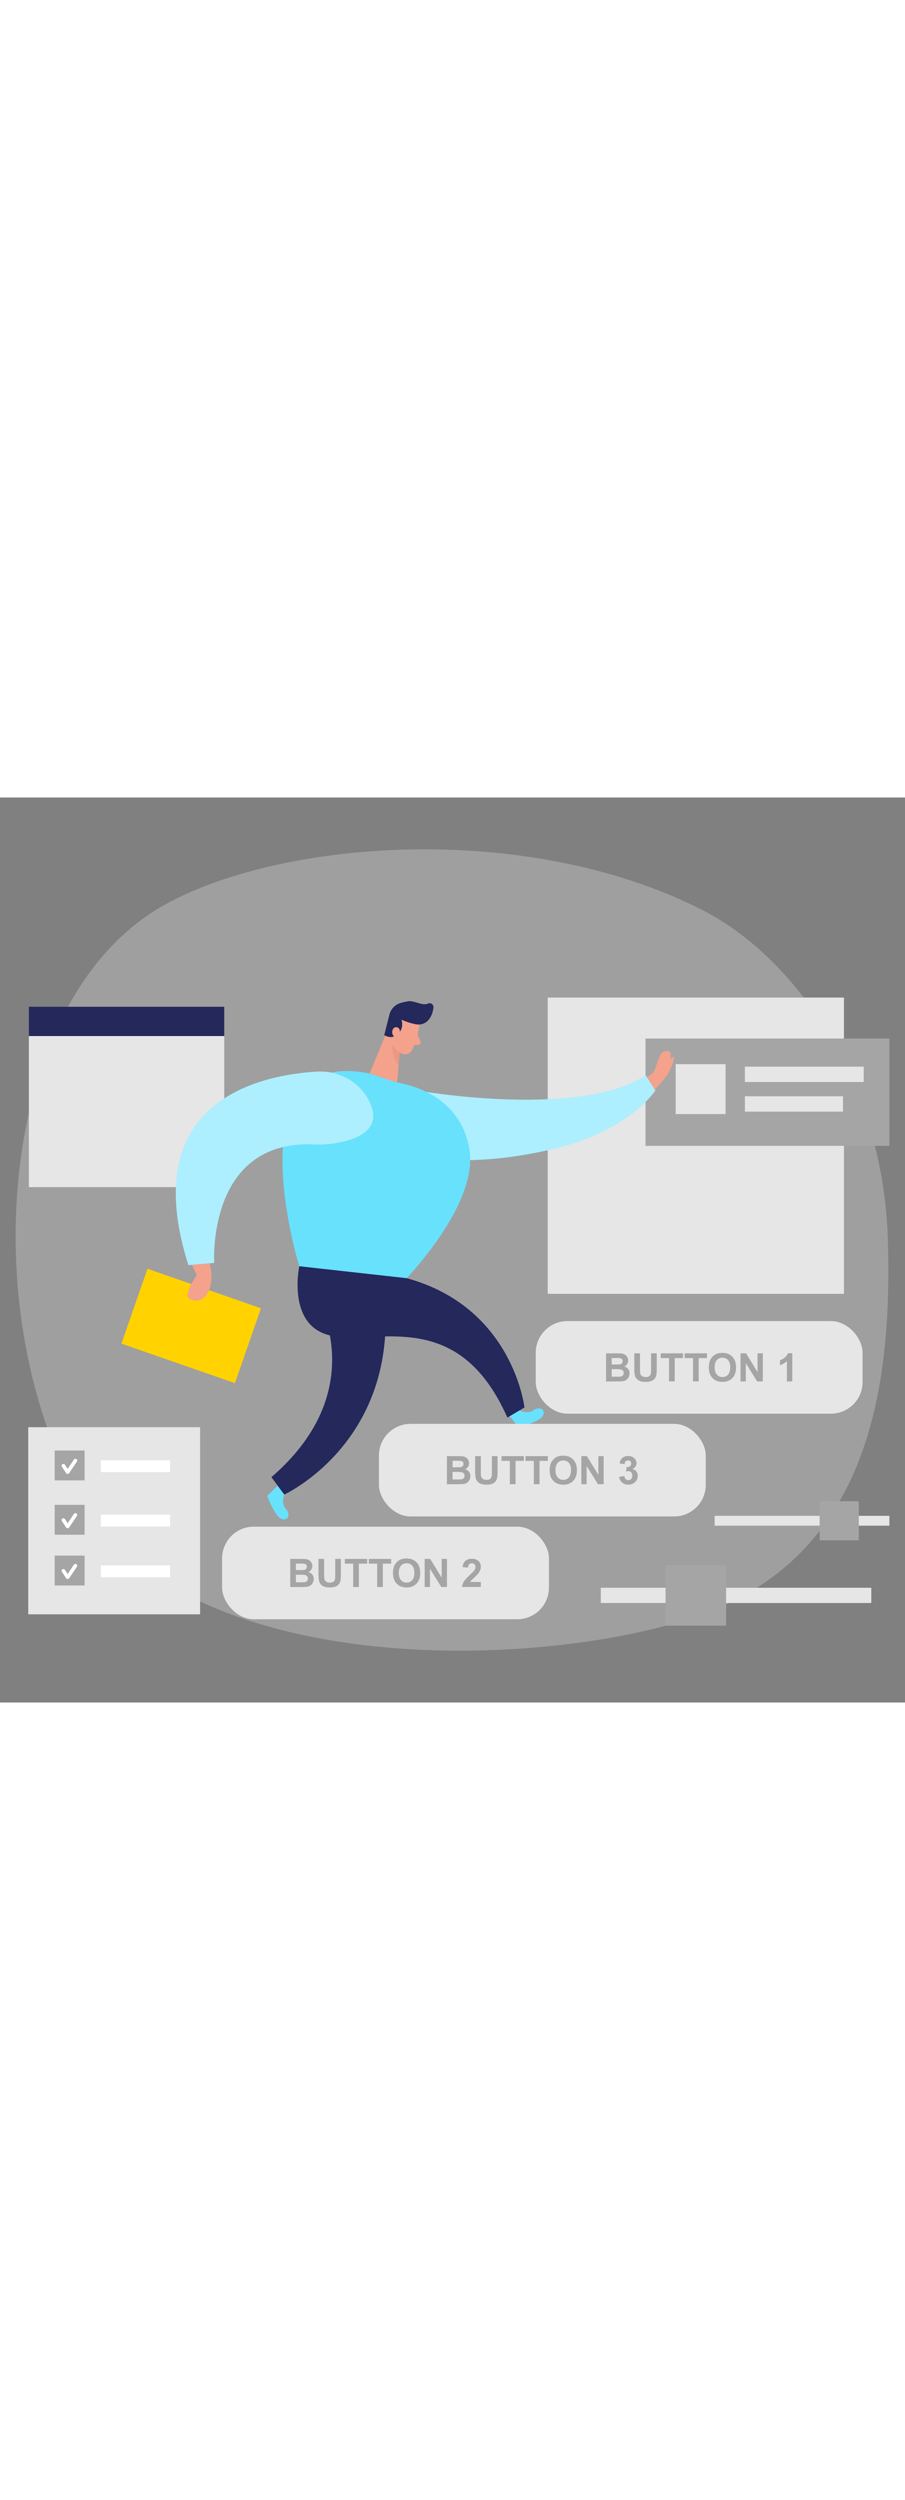 <?xml version="1.0" encoding="UTF-8" standalone="no"?>
<svg data-id="_0521_user_interface_1" xmlns="http://www.w3.org/2000/svg" viewBox="0 0 500 500" data-imagedata-id="user-interface-1-80" imageName="User Interface 1" data-class="illustrations_image" style="width: 181px;"><rect x="0" y="0" width="500" height="500" fill="#808080" stroke="none"/><defs><style>.cls-1{fill:#fff;}.cls-2{fill:#f4a28c;}.cls-3{opacity:.46;}.cls-3,.cls-4,.cls-5,.cls-6,.cls-7{fill:none;}.cls-8{fill:#a5a5a5;}.cls-9{fill:#ce8172;}.cls-10{fill:#e6e6e6;}.cls-4{opacity:.08;}.cls-5{opacity:.12;}.cls-6{opacity:.31;}.cls-7{opacity:.3;}.cls-11{fill:#24285b;}.cls-12{fill:#ffd200;}.cls-13{fill:#68e1fd;}</style></defs><g id="bg" class="cls-7"><path class="cls-10" d="m387.84,62.04c50.82,25.71,99.89,94.3,102.67,181.55,2.77,86.96-12.59,175.75-103.97,208.2-85.84,30.49-290.61,37.78-346.87-71.81C-13.38,276.67.46,111.11,89.69,59.99c62.55-35.83,198.91-48.17,298.16,2.05Z"/></g><g id="panel"><rect class="cls-10" x="15.95" y="131.79" width="107.94" height="83.47"/><rect class="cls-11" x="15.95" y="115.62" width="107.94" height="16.17"/><g class="cls-5"><path d="m65.75,196.9c-3.47-.66-6.65-1.93-9.68-4.02-.94.99-1.91,1.96-2.82,2.98-.47.52-.8.47-1.26,0-1.55-1.57-3.11-3.13-4.7-4.66-.46-.44-.39-.73.03-1.14.98-.96,1.93-1.96,2.83-2.89-.81-1.58-1.71-3.12-2.41-4.76-.56-1.33-.92-2.75-1.28-4.15-.13-.53-.34-.66-.83-.64-1.19.03-2.39,0-3.58.02-.58.01-.77-.21-.77-.78.02-2.23.02-4.46,0-6.7,0-.58.22-.78.79-.76,1.22.03,2.44.03,3.66,0,.23,0,.61-.23.65-.42.69-3.27,1.97-6.27,3.93-9.08-1-.98-1.98-1.98-3-2.93-.46-.42-.45-.7,0-1.13,1.6-1.55,3.19-3.12,4.76-4.71.43-.44.74-.43,1.15.02.93,1.01,1.89,1.99,2.85,2.99.74-.45,1.35-.83,1.97-1.19,2.2-1.26,4.54-2.15,7.03-2.63.53-.1.73-.29.71-.86-.05-1.17,0-2.34-.02-3.5-.01-.57.19-.78.77-.77,2.26.02,4.52.03,6.77,0,.63,0,.81.24.8.83-.03,1.35,0,2.69,0,4.13,3.46.67,6.67,1.92,9.66,4.02.97-1.01,1.94-1.99,2.87-3,.44-.48.76-.45,1.21,0,1.55,1.57,3.11,3.13,4.7,4.66.48.46.43.75-.02,1.19-.98.93-1.9,1.91-2.91,2.93.25.4.53.83.79,1.26,1.44,2.32,2.44,4.81,2.98,7.48.13.65.39.77.98.75,1.11-.04,2.23.01,3.35-.02.62-.02.88.17.87.84-.03,2.18-.03,4.36,0,6.54,0,.64-.19.89-.84.87-1.22-.03-2.44-.03-3.66.01-.21,0-.56.27-.6.47-.69,3.24-1.96,6.22-3.88,8.98.97.98,1.91,1.98,2.91,2.91.49.46.54.76.03,1.25-1.59,1.52-3.16,3.08-4.71,4.65-.42.43-.73.46-1.15,0-.93-1.01-1.9-1.99-2.88-3.02-2.99,2.05-6.18,3.35-9.67,4,0,1.4-.02,2.75,0,4.1.01.62-.16.89-.83.88-2.23-.03-4.46-.04-6.7,0-.68.01-.84-.27-.83-.88.03-1.35,0-2.69,0-4.09Zm4.23-37.28c-7.76-.02-14.08,6.16-14.1,13.8-.03,7.74,6.21,13.98,13.98,14,7.8.02,14.09-6.17,14.1-13.88.02-7.67-6.25-13.91-13.98-13.92Z"/></g></g><g id="tasks"><rect class="cls-10" x="15.6" y="347.89" width="94.95" height="103.38"/><rect class="cls-8" x="30.22" y="360.77" width="16.51" height="16.51"/><path class="cls-1" d="m37.37,373.74h0c-.33,0-.65-.17-.83-.45l-2.35-3.56c-.3-.46-.18-1.08.28-1.39.46-.3,1.08-.18,1.39.28l1.52,2.3,3.45-5.14c.31-.46.93-.58,1.39-.27.46.31.58.93.27,1.39l-4.29,6.38c-.19.28-.5.44-.83.44Z"/><rect class="cls-1" x="55.71" y="366.17" width="38.25" height="6.57"/><rect class="cls-8" x="30.22" y="390.79" width="16.51" height="16.51"/><path class="cls-1" d="m37.37,403.76h0c-.33,0-.65-.17-.83-.45l-2.35-3.56c-.3-.46-.18-1.08.28-1.39.46-.3,1.08-.18,1.39.28l1.52,2.3,3.45-5.14c.31-.46.93-.58,1.39-.27.46.31.58.93.27,1.39l-4.29,6.38c-.19.28-.5.44-.83.44Z"/><rect class="cls-1" x="55.71" y="396.2" width="38.25" height="6.57"/><rect class="cls-8" x="30.22" y="418.84" width="16.51" height="16.51"/><path class="cls-1" d="m37.37,431.81h0c-.33,0-.65-.17-.83-.45l-2.35-3.56c-.3-.46-.18-1.08.28-1.39.46-.3,1.08-.18,1.39.28l1.52,2.3,3.45-5.14c.31-.46.93-.58,1.39-.27.46.31.58.93.27,1.39l-4.29,6.38c-.19.28-.5.44-.83.44Z"/><rect class="cls-1" x="55.71" y="424.24" width="38.25" height="6.57"/></g><g id="profile"><rect class="cls-10" x="302.6" y="110.53" width="163.67" height="163.67"/><rect class="cls-8" x="356.65" y="133.17" width="134.73" height="59.29"/><rect class="cls-10" x="373.3" y="147.32" width="27.57" height="27.57"/><rect class="cls-10" x="411.54" y="148.7" width="65.64" height="8.48"/><rect class="cls-10" x="411.54" y="165.06" width="54.21" height="8.48"/></g><g id="person"><path class="cls-2" d="m354.37,156.48s5.54-3.27,6.65-4.69c1.11-1.42,3-9.03,4.5-10.57s4.54-1.46,4.92-.15.12,3.57.12,3.57c0,0,1.69-2.04,1.81-1.11s-1.15,6.44-4.67,10.99c-3.52,4.56-9.78,10.92-9.78,10.92l-3.54-8.96Z"/><rect class="cls-12" x="72.42" y="270.06" width="66.42" height="43.8" transform="translate(101.84 -18.5) rotate(19.19)"/><path class="cls-13" d="m235.54,162.64s85.41,14.3,121.24-9.11l5.28,8.4s-14.68,22.43-56.51,32.27c-41.82,9.84-66.07,4.92-66.07,4.92l-3.94-36.48Z"/><g class="cls-3"><path class="cls-1" d="m235.54,162.64s85.41,14.3,121.24-9.11l5.28,8.4s-14.68,22.43-56.51,32.27c-41.82,9.84-66.07,4.92-66.07,4.92l-3.94-36.48Z"/></g><path class="cls-13" d="m157.07,385.1s-2.05,4.72.89,7.99.84,7.17-2.79,5.28-7.56-12.51-7.56-12.51l5.75-5.59,3.71,4.83Z"/><path class="cls-13" d="m286.73,338.47s4.45,2.58,8.03.04c3.58-2.54,7.22,0,4.93,3.38s-13.3,6.06-13.3,6.06l-4.89-6.36,5.23-3.13Z"/><path class="cls-2" d="m231.79,125.41s-1.31,8.74-4.12,14.09c-1.14,2.17-3.86,3.02-6.02,1.85-2.67-1.45-5.87-4.19-5.73-8.96l-.77-8.12s-.3-5.11,5.38-7.43c5.68-2.32,12.32,3.29,11.26,8.58Z"/><polygon class="cls-2" points="215.29 125.73 204.19 152.48 219.37 157.55 221.35 136.05 215.29 125.73"/><path class="cls-11" d="m229.57,125.25c-1.52-.28-4.27-.95-7.78-2.51,0,0,1.79,4.39-1.89,7.86-3.68,3.48-7.61.64-7.61.64l2.79-11.01c.71-3.23,3.13-5.83,6.31-6.74,1.3-.37,2.72-.71,4.12-.92,3.48-.51,7.63,2.72,11,1.26,1.48-.64,3.1.54,2.96,2.15-.31,3.48-2.18,8.62-7.16,9.37-.91.14-1.84.07-2.74-.1Z"/><path class="cls-2" d="m220.89,130.57s.73-3.32-1.82-3.67c-2.55-.34-3.63,4.46-.36,5.71l2.18-2.05Z"/><path class="cls-2" d="m230.68,130.87l1.6,3.89c.4.96-.34,2-1.38,1.95l-3.43-.17,3.21-5.67Z"/><g class="cls-6"><path class="cls-9" d="m221.12,140.77s-2.73-1.27-4.31-4.21c0,0-1.01,5.2,3.42,11.65l.89-7.44Z"/></g><path class="cls-13" d="m204.19,152.48l10.33,3.44c2.52.84,5.07,1.56,7.67,2.1,8.33,1.72,32.52,9,37.12,36.11,5.57,32.87-40.41,77.52-40.41,77.52l-53.55-12.69s-37.72-121.95,38.84-106.49Z"/><path class="cls-11" d="m165.35,258.97s-7.27,33.98,18.44,38.5,69.68-15.5,96.53,45.1l9.44-5.57s-6.26-55.38-65.04-71.43l-59.37-6.61Z"/><path class="cls-11" d="m173.81,273.79s33.41,52.25-23.86,101.71l7.11,9.6s61.57-28.21,55.6-106.82l-38.85-4.49Z"/><g class="cls-4"><path d="m204.17,182.22s.25,13.43-16.13,30.61c-16.39,17.18,6.48,49.39,6.48,49.39l-29.16-3.25s-11.29-39.91-9.06-65.85c2.24-25.93,46.41-10.78,46.41-10.78l1.46-.13Z"/></g><path class="cls-13" d="m175.04,151.44c-32.2,1.93-99.71,16.46-70.95,106.93l14.24-1.26s-4.22-68.07,55.12-65.45c2.22.1,4.43.12,6.65-.06,9.91-.83,33.62-4.83,23.72-24.16-5.43-10.6-16.89-16.71-28.78-16Z"/><g class="cls-3"><path class="cls-1" d="m175.04,151.44c-32.2,1.93-99.71,16.46-70.95,106.93l14.24-1.26s-4.22-68.07,55.12-65.45c2.22.1,4.43.12,6.65-.06,9.91-.83,33.62-4.83,23.72-24.16-5.43-10.6-16.89-16.71-28.78-16Z"/></g><path class="cls-2" d="m115.8,257.34s2.28,7.44.07,13.89c-2.21,6.45-6.93,8.02-11.06,5.84-4.13-2.18,3.94-13.08,3.94-13.08l-2.6-5.79,9.65-.85Z"/></g><g id="button1"><rect class="cls-10" x="295.99" y="289.26" width="180.58" height="51.16" rx="17.51" ry="17.51"/><path class="cls-8" d="m334.83,307.09h6.2c1.23,0,2.14.05,2.75.15s1.14.32,1.62.64.87.76,1.19,1.3.48,1.15.48,1.82c0,.73-.2,1.39-.59,2s-.92,1.06-1.59,1.37c.95.28,1.67.74,2.18,1.41s.76,1.44.76,2.34c0,.71-.16,1.39-.49,2.06s-.78,1.2-1.34,1.6-1.27.64-2.1.74c-.52.06-1.78.09-3.78.11h-5.28v-15.52Zm3.13,2.58v3.59h2.05c1.22,0,1.98-.02,2.28-.05.54-.06.96-.25,1.26-.56s.46-.71.46-1.21-.13-.87-.4-1.17-.66-.48-1.18-.55c-.31-.04-1.2-.05-2.68-.05h-1.8Zm0,6.17v4.15h2.9c1.13,0,1.85-.03,2.15-.1.47-.08.85-.29,1.14-.62s.44-.77.44-1.32c0-.47-.11-.86-.34-1.19s-.55-.56-.98-.71-1.35-.22-2.78-.22h-2.53Z"/><path class="cls-8" d="m350.46,307.09h3.13v8.41c0,1.33.04,2.2.12,2.59.13.64.45,1.15.96,1.53s1.19.58,2.07.58,1.56-.18,2.01-.55.72-.81.82-1.34.14-1.41.14-2.64v-8.59h3.13v8.15c0,1.86-.08,3.18-.25,3.95s-.48,1.42-.94,1.95-1.06.95-1.83,1.26-1.76.47-2.99.47c-1.48,0-2.61-.17-3.37-.51s-1.37-.79-1.82-1.33-.74-1.12-.88-1.72c-.2-.89-.31-2.2-.31-3.94v-8.28Z"/><path class="cls-8" d="m369.63,322.6v-12.89h-4.6v-2.63h12.33v2.63h-4.59v12.89h-3.13Z"/><path class="cls-8" d="m382.87,322.6v-12.89h-4.6v-2.63h12.33v2.63h-4.59v12.89h-3.13Z"/><path class="cls-8" d="m391.6,314.94c0-1.58.24-2.91.71-3.98.35-.79.83-1.5,1.44-2.13s1.28-1.09,2.01-1.4c.97-.41,2.08-.61,3.35-.61,2.29,0,4.12.71,5.49,2.13s2.06,3.39,2.06,5.92-.68,4.47-2.04,5.88-3.18,2.12-5.46,2.12-4.14-.7-5.5-2.11-2.04-3.35-2.04-5.82Zm3.23-.11c0,1.76.41,3.09,1.22,4s1.84,1.36,3.09,1.36,2.27-.45,3.08-1.35,1.2-2.25,1.2-4.05-.39-3.11-1.17-3.98-1.82-1.31-3.11-1.31-2.33.44-3.12,1.33-1.19,2.22-1.19,4.01Z"/><path class="cls-8" d="m409.13,322.6v-15.52h3.05l6.35,10.36v-10.36h2.91v15.52h-3.14l-6.26-10.12v10.12h-2.91Z"/><path class="cls-8" d="m437.73,322.6h-2.97v-11.21c-1.09,1.02-2.37,1.77-3.84,2.25v-2.7c.78-.25,1.62-.74,2.53-1.44s1.53-1.54,1.87-2.48h2.41v15.58Z"/></g><g id="button2"><rect class="cls-10" x="122.71" y="402.84" width="180.58" height="51.16" rx="17.51" ry="17.51"/><path class="cls-8" d="m160.34,420.66h6.2c1.23,0,2.14.05,2.75.15s1.14.32,1.62.64.87.76,1.19,1.3.48,1.15.48,1.82c0,.73-.2,1.39-.59,2s-.92,1.06-1.59,1.37c.95.28,1.67.74,2.18,1.41s.76,1.44.76,2.34c0,.71-.16,1.39-.49,2.06s-.78,1.2-1.34,1.6-1.27.64-2.1.74c-.52.06-1.78.09-3.78.11h-5.28v-15.52Zm3.13,2.58v3.59h2.05c1.22,0,1.98-.02,2.28-.05.54-.06.96-.25,1.26-.56s.46-.71.46-1.21-.13-.87-.4-1.17-.66-.48-1.18-.55c-.31-.04-1.2-.05-2.68-.05h-1.8Zm0,6.17v4.15h2.9c1.13,0,1.85-.03,2.15-.1.47-.08.85-.29,1.14-.62s.44-.77.44-1.32c0-.47-.11-.86-.34-1.19s-.55-.56-.98-.71-1.35-.22-2.78-.22h-2.53Z"/><path class="cls-8" d="m175.96,420.66h3.13v8.41c0,1.33.04,2.2.12,2.59.13.64.45,1.15.96,1.53s1.19.58,2.07.58,1.56-.18,2.01-.55.72-.81.82-1.34.14-1.41.14-2.64v-8.59h3.13v8.15c0,1.86-.08,3.18-.25,3.95s-.48,1.42-.94,1.95-1.06.95-1.83,1.26-1.76.47-2.99.47c-1.48,0-2.61-.17-3.37-.51s-1.37-.79-1.82-1.33-.74-1.12-.88-1.72c-.2-.89-.31-2.2-.31-3.94v-8.28Z"/><path class="cls-8" d="m195.13,436.18v-12.89h-4.6v-2.63h12.33v2.63h-4.59v12.89h-3.13Z"/><path class="cls-8" d="m208.37,436.18v-12.89h-4.6v-2.63h12.33v2.63h-4.59v12.89h-3.13Z"/><path class="cls-8" d="m217.1,428.51c0-1.58.24-2.91.71-3.98.35-.79.83-1.5,1.44-2.13s1.28-1.09,2.01-1.4c.97-.41,2.08-.61,3.35-.61,2.29,0,4.12.71,5.49,2.13s2.06,3.39,2.06,5.92-.68,4.47-2.04,5.88-3.18,2.12-5.46,2.12-4.14-.7-5.5-2.11-2.04-3.35-2.04-5.82Zm3.23-.11c0,1.76.41,3.09,1.22,4s1.84,1.36,3.09,1.36,2.27-.45,3.08-1.35,1.2-2.25,1.2-4.05-.39-3.11-1.17-3.98-1.82-1.31-3.11-1.31-2.33.44-3.12,1.33-1.19,2.22-1.19,4.01Z"/><path class="cls-8" d="m234.63,436.18v-15.52h3.05l6.35,10.36v-10.36h2.91v15.52h-3.14l-6.26-10.12v10.12h-2.91Z"/><path class="cls-8" d="m265.66,433.41v2.76h-10.43c.11-1.04.45-2.03,1.02-2.97s1.68-2.18,3.35-3.72c1.34-1.25,2.16-2.1,2.47-2.54.41-.61.61-1.22.61-1.82,0-.66-.18-1.17-.53-1.53s-.85-.53-1.48-.53-1.12.19-1.48.56-.58,1-.64,1.86l-2.96-.3c.18-1.64.73-2.81,1.66-3.53s2.1-1.07,3.49-1.07c1.53,0,2.73.41,3.61,1.24s1.31,1.85,1.31,3.08c0,.7-.13,1.36-.38,2s-.65,1.29-1.19,1.98c-.36.46-1.01,1.12-1.95,1.98s-1.53,1.43-1.78,1.71-.45.56-.61.83h5.91Z"/></g><g id="button3"><rect class="cls-10" x="209.35" y="346.05" width="180.58" height="51.16" rx="17.51" ry="17.51"/><path class="cls-8" d="m246.9,363.87h6.2c1.23,0,2.14.05,2.75.15s1.14.32,1.62.64.87.76,1.19,1.3.48,1.15.48,1.82c0,.73-.2,1.39-.59,2s-.92,1.06-1.59,1.37c.95.28,1.67.74,2.18,1.41s.76,1.44.76,2.34c0,.71-.16,1.39-.49,2.06s-.78,1.2-1.34,1.6-1.27.64-2.1.74c-.52.06-1.78.09-3.78.11h-5.28v-15.52Zm3.13,2.58v3.59h2.05c1.22,0,1.98-.02,2.28-.05.54-.06.96-.25,1.26-.56s.46-.71.46-1.21-.13-.87-.4-1.17-.66-.48-1.18-.55c-.31-.04-1.2-.05-2.68-.05h-1.8Zm0,6.17v4.15h2.9c1.13,0,1.85-.03,2.15-.1.47-.08.85-.29,1.14-.62s.44-.77.44-1.32c0-.47-.11-.86-.34-1.19s-.55-.56-.98-.71-1.35-.22-2.78-.22h-2.53Z"/><path class="cls-8" d="m262.52,363.87h3.13v8.41c0,1.33.04,2.2.12,2.59.13.64.45,1.15.96,1.53s1.19.58,2.07.58,1.56-.18,2.01-.55.72-.81.82-1.34.14-1.41.14-2.64v-8.59h3.13v8.15c0,1.86-.08,3.18-.25,3.95s-.48,1.42-.94,1.95-1.06.95-1.83,1.26-1.76.47-2.99.47c-1.48,0-2.61-.17-3.37-.51s-1.37-.79-1.82-1.33-.74-1.12-.88-1.72c-.2-.89-.31-2.2-.31-3.94v-8.28Z"/><path class="cls-8" d="m281.69,379.39v-12.89h-4.6v-2.63h12.33v2.63h-4.59v12.89h-3.13Z"/><path class="cls-8" d="m294.94,379.39v-12.89h-4.6v-2.63h12.33v2.63h-4.59v12.89h-3.13Z"/><path class="cls-8" d="m303.66,371.73c0-1.58.24-2.91.71-3.98.35-.79.83-1.5,1.44-2.13s1.28-1.09,2.01-1.4c.97-.41,2.08-.61,3.35-.61,2.29,0,4.12.71,5.49,2.13s2.06,3.39,2.06,5.92-.68,4.47-2.04,5.88-3.18,2.12-5.46,2.12-4.14-.7-5.5-2.11-2.04-3.35-2.04-5.82Zm3.23-.11c0,1.76.41,3.09,1.22,4s1.84,1.36,3.09,1.36,2.27-.45,3.08-1.35,1.2-2.25,1.2-4.05-.39-3.11-1.17-3.98-1.82-1.31-3.11-1.31-2.33.44-3.12,1.33-1.19,2.22-1.19,4.01Z"/><path class="cls-8" d="m321.19,379.39v-15.52h3.05l6.35,10.36v-10.36h2.91v15.52h-3.14l-6.26-10.12v10.12h-2.91Z"/><path class="cls-8" d="m342.07,375.27l2.88-.35c.09.73.34,1.29.74,1.68s.89.58,1.46.58c.61,0,1.13-.23,1.55-.7s.63-1.09.63-1.88c0-.75-.2-1.34-.6-1.78s-.89-.66-1.47-.66c-.38,0-.84.07-1.37.22l.33-2.42c.8.02,1.42-.15,1.84-.52s.64-.86.64-1.48c0-.52-.16-.94-.47-1.25s-.72-.47-1.24-.47-.94.18-1.3.53-.58.87-.66,1.55l-2.74-.47c.19-.94.48-1.69.86-2.25s.92-1,1.61-1.32,1.46-.48,2.31-.48c1.46,0,2.63.47,3.51,1.4.73.76,1.09,1.62,1.09,2.58,0,1.36-.74,2.45-2.23,3.26.89.19,1.6.62,2.13,1.28s.8,1.46.8,2.4c0,1.36-.5,2.52-1.49,3.48s-2.23,1.44-3.72,1.44c-1.4,0-2.57-.4-3.49-1.21s-1.46-1.86-1.61-3.17Z"/></g><g id="setting"><rect class="cls-10" x="331.92" y="436.6" width="149.46" height="8.42"/><rect class="cls-10" x="394.82" y="396.86" width="96.55" height="5.44"/><rect class="cls-8" x="452.85" y="388.77" width="21.62" height="21.62"/><rect class="cls-8" x="367.7" y="424.08" width="33.46" height="33.46"/></g></svg>